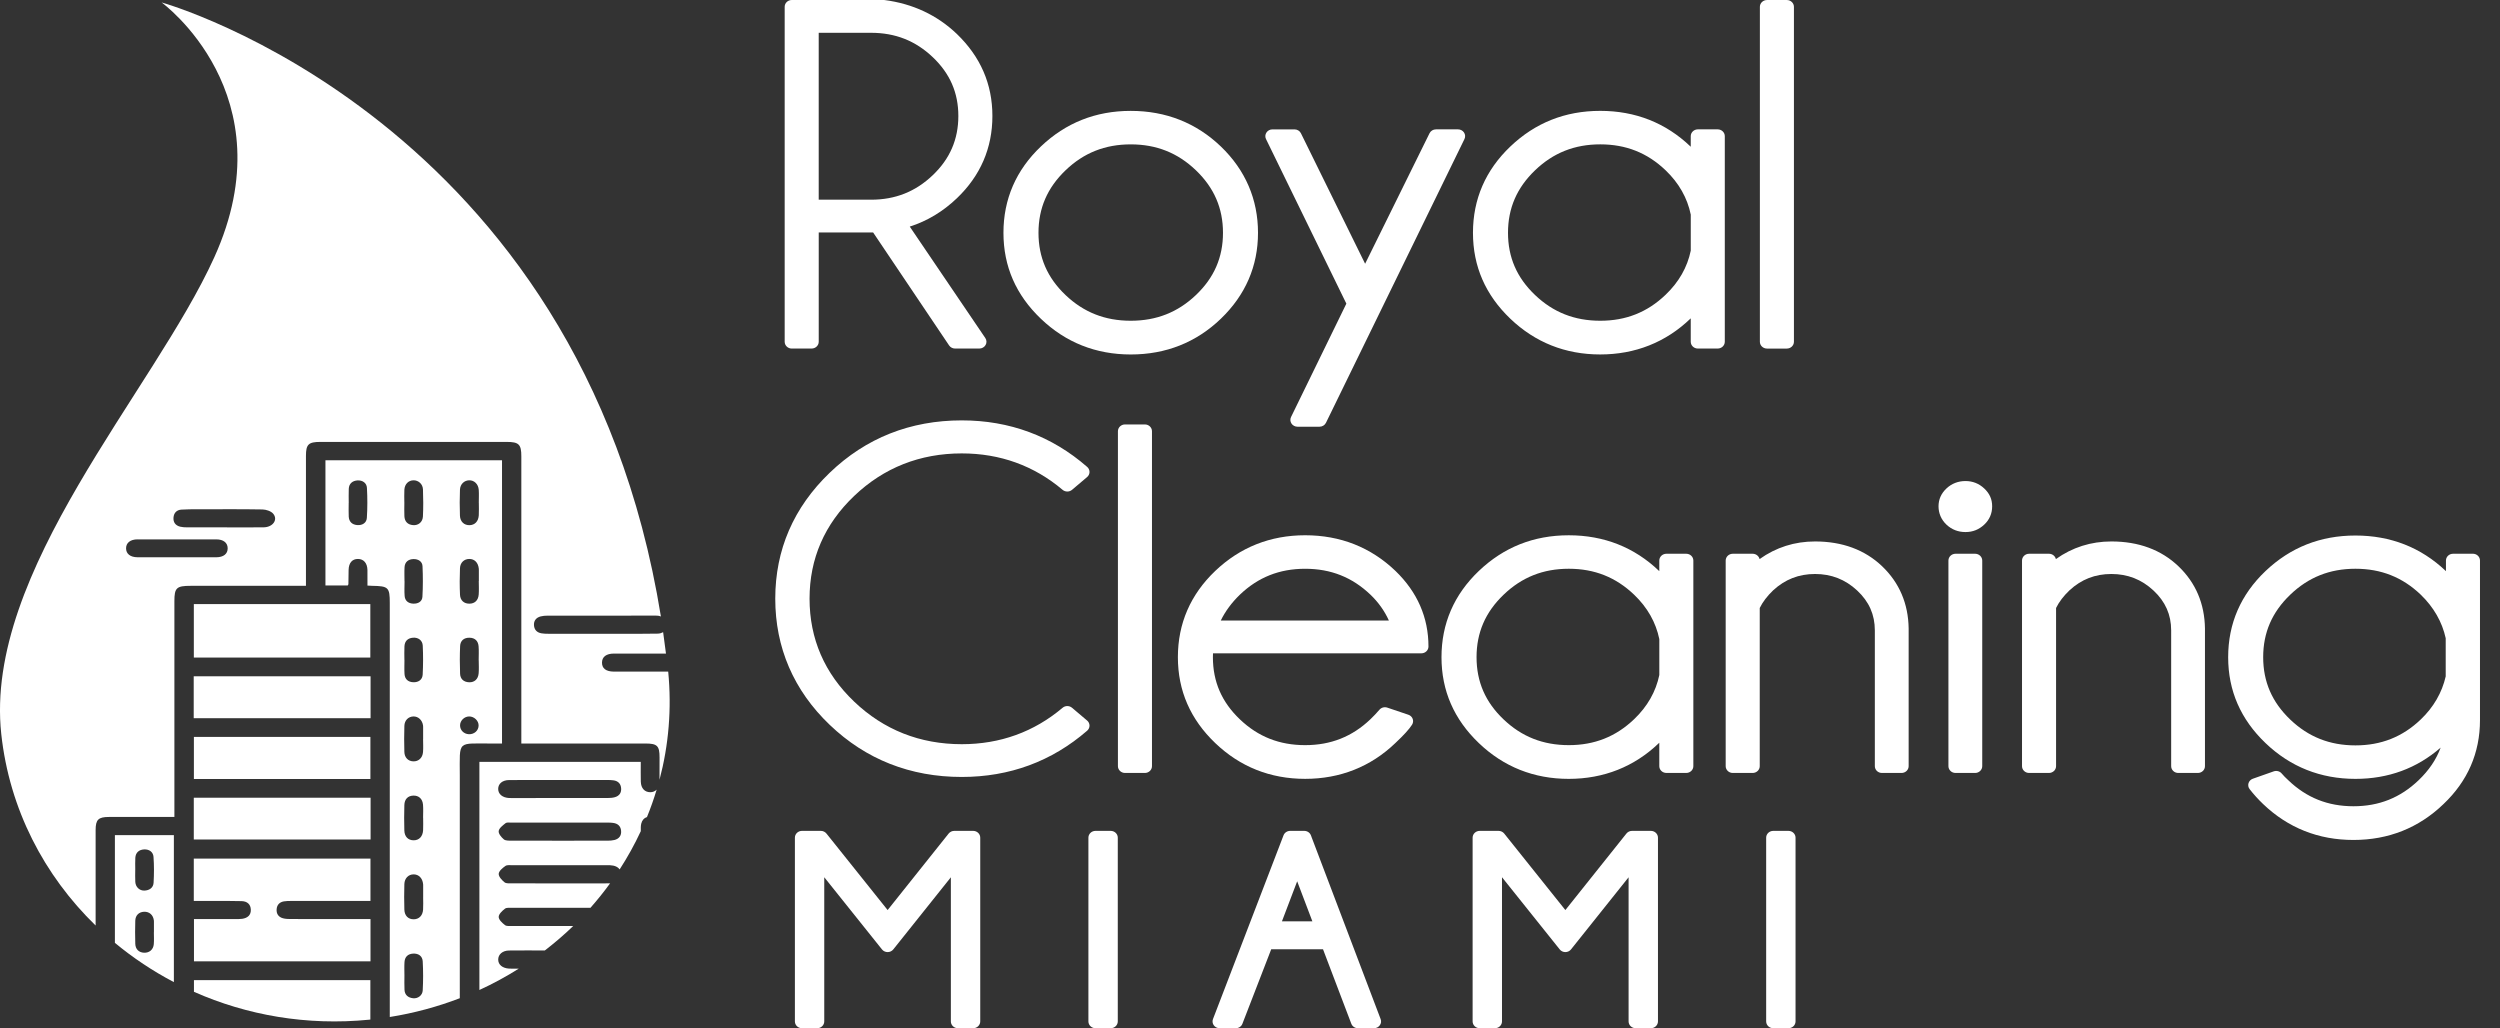 <svg xmlns="http://www.w3.org/2000/svg" width="124" height="51" viewBox="0 0 124 51" fill="none"><rect x="0" y="0" width="124" height="51" fill="#333333" stroke="none"/><path d="M48.266 41.211H47.335C47.224 41.211 47.121 41.26 47.054 41.343L44.026 45.139L41.026 41.386L40.992 41.344C40.925 41.26 40.821 41.211 40.711 41.211H39.78C39.585 41.211 39.427 41.361 39.427 41.548V50.663C39.427 50.849 39.584 51 39.78 51H40.531C40.725 51 40.883 50.849 40.883 50.663V43.511L43.746 47.091C43.813 47.175 43.916 47.224 44.026 47.224C44.137 47.224 44.24 47.175 44.307 47.091L47.163 43.513V50.663C47.163 50.849 47.321 51 47.516 51H48.267C48.462 51 48.62 50.849 48.62 50.663V41.548C48.62 41.362 48.462 41.211 48.267 41.211H48.266Z" fill="white"></path><path d="M54.338 41.211H55.089C55.284 41.211 55.442 41.362 55.442 41.548V50.663C55.442 50.849 55.284 51 55.089 51H54.338C54.143 51 53.985 50.849 53.985 50.663V41.548C53.985 41.362 54.143 41.211 54.338 41.211Z" fill="white"></path><path d="M65.048 41.502L65.021 41.431C64.969 41.299 64.838 41.211 64.691 41.211H63.994C63.846 41.211 63.714 41.299 63.663 41.432L60.219 50.402L60.163 50.547C60.124 50.65 60.139 50.766 60.205 50.856C60.271 50.946 60.379 51 60.495 51H61.293C61.441 51 61.573 50.912 61.623 50.78L63.052 47.085H65.622L66.999 50.709L67.026 50.779C67.077 50.912 67.209 51 67.357 51H68.149C68.264 51 68.371 50.947 68.437 50.856C68.504 50.767 68.52 50.651 68.48 50.548L65.047 41.502H65.048ZM65.094 45.699H63.584L64.34 43.712L65.094 45.699H65.094Z" fill="white"></path><path d="M81.882 41.211H80.951C80.841 41.211 80.737 41.26 80.671 41.343L77.642 45.139L74.642 41.386L74.609 41.344C74.541 41.26 74.438 41.211 74.327 41.211H73.395C73.201 41.211 73.042 41.361 73.042 41.548V50.663C73.042 50.849 73.2 51 73.395 51H74.146C74.341 51 74.499 50.849 74.499 50.663V43.511L77.362 47.091C77.428 47.175 77.532 47.224 77.642 47.224C77.752 47.224 77.855 47.175 77.922 47.091L80.778 43.513V50.663C80.778 50.849 80.936 51 81.131 51H81.882C82.076 51 82.235 50.849 82.235 50.663V41.548C82.235 41.362 82.077 41.211 81.882 41.211H81.882Z" fill="white"></path><path d="M87.955 41.211H88.706C88.9 41.211 89.059 41.362 89.059 41.548V50.663C89.059 50.849 88.9 51 88.706 51H87.955C87.76 51 87.602 50.849 87.602 50.663V41.548C87.602 41.362 87.76 41.211 87.955 41.211Z" fill="white"></path><path d="M39.273 17.288H40.256C40.451 17.288 40.609 17.137 40.609 16.951V11.531H43.308L47.075 17.133C47.14 17.23 47.252 17.288 47.372 17.288H48.576C48.705 17.288 48.824 17.22 48.886 17.111C48.948 17.003 48.942 16.871 48.872 16.767L45.124 11.239C45.987 10.965 46.771 10.493 47.461 9.834C48.63 8.716 49.223 7.343 49.223 5.754C49.223 4.165 48.63 2.812 47.461 1.685C46.483 0.751 45.278 0.185 43.879 0.003C43.863 0.001 43.848 -9.15527e-05 43.832 -9.15527e-05H39.273C39.078 -9.15527e-05 38.92 0.151 38.92 0.337V16.951C38.92 17.137 39.078 17.289 39.273 17.289V17.288ZM40.608 1.627H43.205C44.406 1.627 45.406 2.021 46.262 2.833C47.118 3.645 47.534 4.6 47.534 5.754C47.534 6.908 47.118 7.878 46.261 8.693C45.404 9.509 44.404 9.905 43.204 9.905H40.608V1.627L40.608 1.627Z" fill="white"></path><path d="M56.084 17.582C57.828 17.582 59.333 16.985 60.556 15.808C61.777 14.632 62.397 13.198 62.397 11.547C62.397 9.895 61.777 8.44 60.556 7.267C59.333 6.095 57.828 5.5 56.084 5.5C54.34 5.5 52.857 6.095 51.626 7.267C50.395 8.439 49.771 9.879 49.771 11.547C49.771 13.216 50.395 14.633 51.626 15.809C52.856 16.986 54.356 17.582 56.084 17.582H56.084ZM51.509 11.547C51.509 10.328 51.948 9.314 52.85 8.448C53.752 7.582 54.809 7.161 56.084 7.161C57.359 7.161 58.416 7.582 59.319 8.448C60.221 9.315 60.66 10.328 60.66 11.547C60.66 12.765 60.221 13.774 59.319 14.633C58.417 15.492 57.358 15.909 56.084 15.909C54.81 15.909 53.751 15.492 52.849 14.633C51.948 13.775 51.509 12.765 51.509 11.547Z" fill="white"></path><path d="M66.78 15.059L64.035 20.685C63.984 20.79 63.993 20.912 64.058 21.009C64.122 21.106 64.235 21.165 64.355 21.165H65.449C65.586 21.165 65.71 21.089 65.768 20.97L72.638 6.895C72.689 6.791 72.68 6.669 72.615 6.572C72.55 6.475 72.438 6.416 72.318 6.416H71.224C71.087 6.416 70.963 6.491 70.905 6.609L67.71 13.082L64.526 6.61C64.468 6.492 64.344 6.417 64.207 6.417H63.113C62.992 6.417 62.88 6.475 62.816 6.573C62.751 6.67 62.742 6.792 62.793 6.896L66.779 15.06L66.78 15.059Z" fill="white"></path><path d="M85.198 6.416H84.214C84.02 6.416 83.861 6.567 83.861 6.753V7.279C83.857 7.275 83.853 7.271 83.849 7.267C82.622 6.094 81.116 5.499 79.372 5.499C77.628 5.499 76.145 6.094 74.914 7.266C73.683 8.439 73.059 9.879 73.059 11.547C73.059 13.215 73.683 14.633 74.913 15.809C76.144 16.985 77.644 17.581 79.371 17.581C81.099 17.581 82.622 16.983 83.852 15.798C83.855 15.796 83.858 15.793 83.861 15.79V16.951C83.861 17.137 84.018 17.288 84.213 17.288H85.197C85.391 17.288 85.55 17.137 85.55 16.951V6.753C85.55 6.567 85.392 6.416 85.197 6.416H85.198ZM83.862 10.651V12.431C83.692 13.255 83.272 13.992 82.613 14.621C81.707 15.488 80.647 15.909 79.373 15.909C78.099 15.909 77.039 15.492 76.138 14.632C75.236 13.774 74.797 12.765 74.797 11.546C74.797 10.327 75.236 9.313 76.139 8.447C77.041 7.581 78.099 7.16 79.373 7.16C80.648 7.16 81.708 7.581 82.614 8.447C83.272 9.077 83.693 9.818 83.863 10.649L83.862 10.651Z" fill="white"></path><path d="M87.643 0.001H88.626C88.821 0.001 88.979 0.153 88.979 0.339V16.952C88.979 17.138 88.821 17.289 88.626 17.289H87.643C87.448 17.289 87.29 17.138 87.29 16.952V0.339C87.29 0.153 87.448 0.001 87.643 0.001Z" fill="white"></path><path d="M53.922 35.74L53.172 35.105C53.038 34.992 52.838 34.992 52.705 35.105C51.287 36.304 49.604 36.912 47.704 36.912C45.631 36.912 43.835 36.202 42.367 34.801C40.898 33.401 40.154 31.683 40.154 29.694C40.154 27.706 40.899 25.999 42.367 24.599C43.835 23.199 45.63 22.489 47.704 22.489C49.605 22.489 51.287 23.097 52.705 24.296C52.839 24.408 53.039 24.408 53.172 24.296L53.922 23.661C53.996 23.598 54.04 23.507 54.04 23.411C54.04 23.316 53.999 23.224 53.925 23.16C52.17 21.628 50.077 20.851 47.703 20.851C45.151 20.851 42.948 21.724 41.155 23.447C39.362 25.169 38.453 27.271 38.453 29.694C38.453 32.118 39.363 34.24 41.156 35.954C42.948 37.668 45.152 38.537 47.703 38.537C50.077 38.537 52.17 37.764 53.925 36.241C53.998 36.176 54.041 36.085 54.04 35.989C54.04 35.893 53.996 35.803 53.922 35.739V35.74Z" fill="white"></path><path d="M55.802 21.052H56.785C56.98 21.052 57.138 21.203 57.138 21.389V38.002C57.138 38.188 56.98 38.339 56.785 38.339H55.802C55.607 38.339 55.449 38.188 55.449 38.002V21.389C55.449 21.203 55.607 21.052 55.802 21.052Z" fill="white"></path><path d="M64.736 26.549C63.009 26.549 61.509 27.144 60.278 28.316C59.047 29.489 58.423 30.929 58.423 32.596C58.423 34.264 59.047 35.682 60.278 36.858C61.508 38.035 63.008 38.631 64.736 38.631C66.463 38.631 67.987 38.032 69.21 36.855C69.629 36.463 69.9 36.164 70.04 35.942C70.094 35.855 70.105 35.749 70.069 35.654C70.033 35.559 69.955 35.484 69.855 35.451L68.81 35.098C68.669 35.051 68.514 35.093 68.42 35.203C68.281 35.365 68.132 35.523 67.976 35.672C67.07 36.538 66.01 36.959 64.736 36.959C63.462 36.959 62.402 36.542 61.501 35.682C60.599 34.824 60.16 33.815 60.16 32.596C60.16 32.531 60.162 32.467 60.165 32.405H70.499C70.694 32.405 70.852 32.254 70.852 32.068C70.852 30.627 70.3 29.365 69.213 28.316C67.986 27.143 66.48 26.549 64.736 26.549H64.736ZM60.55 30.779C60.775 30.319 61.092 29.89 61.496 29.498C62.402 28.631 63.462 28.211 64.736 28.211C66.01 28.211 67.07 28.632 67.977 29.498C68.367 29.872 68.673 30.301 68.889 30.779H60.55V30.779Z" fill="white"></path><path d="M83.637 27.466H82.654C82.459 27.466 82.301 27.617 82.301 27.804V28.33C82.297 28.326 82.292 28.322 82.288 28.317C81.062 27.144 79.555 26.55 77.811 26.55C76.067 26.55 74.584 27.145 73.353 28.317C72.122 29.49 71.498 30.93 71.498 32.597C71.498 34.264 72.122 35.683 73.353 36.859C74.583 38.036 76.083 38.632 77.811 38.632C79.539 38.632 81.062 38.033 82.292 36.848C82.295 36.846 82.298 36.843 82.301 36.84V38.001C82.301 38.187 82.458 38.338 82.654 38.338H83.637C83.832 38.338 83.99 38.188 83.99 38.001V27.803C83.99 27.617 83.832 27.466 83.637 27.466V27.466ZM82.302 31.701V33.481C82.131 34.305 81.712 35.042 81.053 35.672C80.147 36.538 79.086 36.959 77.812 36.959C76.538 36.959 75.479 36.542 74.577 35.682C73.675 34.824 73.237 33.815 73.237 32.596C73.237 31.378 73.675 30.364 74.578 29.498C75.48 28.632 76.537 28.21 77.812 28.21C79.087 28.21 80.147 28.632 81.053 29.498C81.711 30.128 82.131 30.868 82.302 31.7V31.701Z" fill="white"></path><path d="M90.027 26.856C89.012 26.856 88.089 27.15 87.275 27.73C87.24 27.58 87.099 27.466 86.93 27.466H85.947C85.752 27.466 85.594 27.617 85.594 27.804V38.002C85.594 38.188 85.752 38.339 85.947 38.339H86.93C87.125 38.339 87.283 38.188 87.283 38.002V30.156C87.43 29.857 87.655 29.562 87.949 29.28C88.542 28.735 89.222 28.47 90.027 28.47C90.833 28.47 91.524 28.738 92.116 29.29C92.706 29.84 92.992 30.488 92.992 31.27V38.002C92.992 38.188 93.15 38.339 93.345 38.339H94.316C94.51 38.339 94.669 38.188 94.669 38.002V31.171C94.651 29.942 94.209 28.905 93.355 28.088C92.499 27.27 91.379 26.856 90.027 26.856V26.856Z" fill="white"></path><path d="M98.416 24.226C98.156 23.983 97.843 23.86 97.487 23.86C97.13 23.86 96.805 23.983 96.546 24.226C96.284 24.471 96.151 24.769 96.151 25.113C96.151 25.457 96.285 25.779 96.546 26.023C96.805 26.266 97.122 26.39 97.487 26.39C97.853 26.39 98.156 26.266 98.416 26.023C98.678 25.778 98.811 25.472 98.811 25.112C98.811 24.753 98.678 24.471 98.416 24.226H98.416Z" fill="white"></path><path d="M96.995 27.466H97.966C98.16 27.466 98.319 27.618 98.319 27.804V38.002C98.319 38.188 98.16 38.339 97.966 38.339H96.995C96.8 38.339 96.642 38.188 96.642 38.002V27.804C96.642 27.618 96.8 27.466 96.995 27.466V27.466Z" fill="white"></path><path d="M104.725 26.856C103.71 26.856 102.787 27.15 101.972 27.73C101.937 27.58 101.797 27.466 101.628 27.466H100.645C100.45 27.466 100.292 27.617 100.292 27.804V38.002C100.292 38.188 100.449 38.339 100.645 38.339H101.628C101.822 38.339 101.981 38.188 101.981 38.002V30.156C102.127 29.857 102.352 29.562 102.647 29.28C103.239 28.735 103.919 28.47 104.725 28.47C105.53 28.47 106.221 28.738 106.813 29.29C107.403 29.84 107.69 30.488 107.69 31.27V38.002C107.69 38.188 107.847 38.339 108.043 38.339H109.013C109.208 38.339 109.366 38.188 109.366 38.002V31.171C109.348 29.942 108.907 28.905 108.052 28.088C107.196 27.27 106.077 26.856 104.725 26.856H104.725Z" fill="white"></path><path d="M122.655 27.466H121.672C121.477 27.466 121.319 27.617 121.319 27.804V28.33C121.315 28.325 121.31 28.321 121.306 28.316C120.079 27.152 118.573 26.562 116.83 26.562C115.086 26.562 113.603 27.154 112.372 28.322C111.141 29.491 110.517 30.93 110.517 32.597C110.517 34.264 111.141 35.683 112.372 36.859C113.602 38.036 115.102 38.632 116.83 38.632C118.456 38.632 119.875 38.112 121.057 37.081C120.838 37.674 120.475 38.21 119.96 38.702C119.053 39.569 117.998 39.99 116.731 39.99C115.465 39.99 114.401 39.569 113.494 38.694C113.375 38.587 113.266 38.476 113.171 38.364C113.076 38.251 112.916 38.21 112.775 38.26L111.743 38.624C111.639 38.66 111.558 38.742 111.526 38.844C111.495 38.946 111.515 39.056 111.581 39.141C111.779 39.396 112.005 39.646 112.254 39.884C113.489 41.064 114.995 41.662 116.731 41.662C118.468 41.662 119.97 41.064 121.195 39.884C122.398 38.743 123.007 37.342 123.007 35.721V27.802C123.007 27.616 122.85 27.465 122.655 27.465L122.655 27.466ZM121.307 31.656V33.548C121.122 34.358 120.706 35.076 120.071 35.684C119.165 36.55 118.104 36.971 116.83 36.971C115.556 36.971 114.498 36.552 113.595 35.689C112.693 34.827 112.254 33.816 112.254 32.596C112.254 31.377 112.693 30.364 113.595 29.498C114.498 28.632 115.555 28.21 116.83 28.21C118.104 28.21 119.164 28.632 120.069 29.496C120.712 30.118 121.129 30.845 121.307 31.655L121.307 31.656Z" fill="white"></path><path d="M9.614 32.615H18.368V29.963H9.614V32.615Z" fill="white"></path><path d="M9.612 41.639H18.381V39.567H9.612V41.639V41.639Z" fill="white"></path><path d="M9.608 35.623H18.38V33.544H9.608V35.623Z" fill="white"></path><path d="M9.617 36.551V38.638H18.372V36.551H9.617V36.551Z" fill="white"></path><path d="M16.141 29.04H17.248C17.265 29.007 17.281 28.99 17.281 28.973C17.285 28.737 17.285 28.502 17.291 28.267C17.299 27.919 17.47 27.722 17.756 27.724C18.038 27.725 18.217 27.93 18.225 28.271C18.23 28.523 18.226 28.775 18.226 29.045C18.325 29.05 18.394 29.055 18.463 29.057C19.265 29.069 19.333 29.135 19.333 29.909V50.443C20.544 50.25 21.705 49.934 22.806 49.511C22.806 45.833 22.806 42.154 22.806 38.475C22.806 36.665 22.643 36.89 24.46 36.879C24.601 36.878 24.742 36.879 24.9 36.879V22.828H16.142V29.041L16.141 29.04ZM23.257 36.417C23.006 36.407 22.816 36.215 22.819 35.974C22.822 35.741 23.029 35.539 23.269 35.536C23.518 35.533 23.744 35.75 23.739 35.987C23.735 36.238 23.523 36.427 23.257 36.417ZM23.741 33.399C23.716 33.686 23.533 33.85 23.271 33.841C22.99 33.831 22.829 33.67 22.82 33.415C22.802 32.957 22.802 32.498 22.822 32.041C22.834 31.784 23.004 31.627 23.285 31.631C23.566 31.634 23.718 31.799 23.738 32.054C23.757 32.287 23.742 32.522 23.742 32.756C23.743 32.756 23.744 32.756 23.745 32.756C23.745 32.971 23.76 33.187 23.741 33.4V33.399ZM23.744 29.49C23.721 29.78 23.546 29.94 23.284 29.942C23.02 29.945 22.829 29.787 22.816 29.5C22.796 29.061 22.797 28.621 22.815 28.182C22.826 27.901 23.023 27.727 23.273 27.724C23.535 27.721 23.716 27.903 23.748 28.201C23.75 28.221 23.751 28.241 23.751 28.26C23.751 28.445 23.751 28.631 23.751 28.817H23.747C23.747 29.041 23.761 29.267 23.744 29.49V29.49ZM22.814 24.29C22.824 24.015 23.026 23.829 23.268 23.823C23.52 23.816 23.725 24.009 23.746 24.298C23.761 24.512 23.748 24.728 23.748 24.942H23.75C23.75 25.148 23.76 25.354 23.748 25.558C23.729 25.862 23.552 26.043 23.29 26.049C23.024 26.055 22.825 25.878 22.813 25.578C22.797 25.149 22.797 24.718 22.814 24.289V24.29ZM20.968 49.119C20.955 49.375 20.725 49.539 20.488 49.513C20.232 49.485 20.075 49.343 20.063 49.092C20.051 48.859 20.06 48.624 20.06 48.389C20.06 48.165 20.048 47.94 20.063 47.716C20.079 47.47 20.223 47.315 20.486 47.299C20.767 47.282 20.954 47.431 20.967 47.686C20.993 48.163 20.993 48.642 20.967 49.119H20.968ZM20.985 45.117C20.965 45.417 20.781 45.597 20.516 45.597C20.248 45.597 20.065 45.42 20.056 45.115C20.043 44.695 20.044 44.275 20.056 43.855C20.064 43.561 20.26 43.369 20.517 43.369C20.774 43.369 20.958 43.561 20.987 43.856C20.989 43.875 20.988 43.895 20.989 43.915C20.989 44.11 20.989 44.305 20.989 44.501H20.988C20.988 44.706 20.999 44.911 20.985 45.116L20.985 45.117ZM20.985 40.563H20.988C20.988 40.768 20.997 40.973 20.986 41.177C20.97 41.495 20.782 41.684 20.508 41.679C20.241 41.674 20.063 41.497 20.055 41.19C20.043 40.771 20.043 40.35 20.056 39.931C20.065 39.635 20.233 39.473 20.495 39.462C20.768 39.451 20.959 39.619 20.982 39.918C20.999 40.131 20.985 40.347 20.985 40.562V40.563ZM20.988 36.657H20.985C20.985 36.871 20.999 37.087 20.982 37.301C20.96 37.593 20.757 37.775 20.495 37.763C20.243 37.753 20.064 37.578 20.056 37.291C20.043 36.862 20.043 36.431 20.057 36.002C20.066 35.724 20.259 35.542 20.506 35.536C20.747 35.531 20.944 35.715 20.983 35.983C20.985 36.003 20.987 36.022 20.987 36.042C20.987 36.247 20.987 36.452 20.987 36.657L20.988 36.657ZM20.965 33.461C20.951 33.706 20.767 33.848 20.502 33.839C20.239 33.83 20.08 33.684 20.064 33.433C20.049 33.198 20.061 32.962 20.061 32.727C20.06 32.727 20.059 32.727 20.058 32.727C20.058 32.502 20.048 32.276 20.061 32.051C20.076 31.803 20.22 31.651 20.485 31.63C20.74 31.609 20.954 31.757 20.968 32.022C20.992 32.501 20.99 32.983 20.965 33.461V33.461ZM20.063 28.829C20.063 28.595 20.051 28.361 20.066 28.127C20.083 27.873 20.255 27.736 20.509 27.73C20.75 27.725 20.947 27.851 20.957 28.085C20.98 28.59 20.981 29.098 20.952 29.602C20.939 29.835 20.741 29.952 20.494 29.941C20.246 29.929 20.088 29.796 20.07 29.561C20.05 29.318 20.066 29.073 20.066 28.83C20.065 28.83 20.064 28.83 20.064 28.83L20.063 28.829ZM20.057 24.287C20.075 24.009 20.262 23.827 20.509 23.823C20.75 23.819 20.968 24.003 20.979 24.273C20.997 24.721 20.999 25.171 20.977 25.62C20.962 25.898 20.749 26.067 20.492 26.047C20.215 26.025 20.071 25.863 20.058 25.605C20.046 25.381 20.056 25.155 20.056 24.93H20.055C20.055 24.716 20.044 24.5 20.057 24.286V24.287ZM17.297 24.948C17.297 24.714 17.289 24.479 17.299 24.245C17.31 23.989 17.479 23.846 17.728 23.829C17.983 23.812 18.186 23.956 18.2 24.197C18.228 24.693 18.228 25.192 18.196 25.688C18.181 25.928 17.98 26.066 17.718 26.044C17.46 26.023 17.31 25.872 17.297 25.622C17.286 25.398 17.295 25.172 17.295 24.948H17.297V24.948Z" fill="white"></path><path d="M18.309 50.577C18.329 50.575 18.35 50.571 18.37 50.569V48.615H9.62V49.194C12.245 50.357 15.221 50.883 18.309 50.577V50.577Z" fill="white"></path><path d="M4.743 41.171C4.743 40.653 4.877 40.521 5.409 40.521C6.364 40.519 7.318 40.521 8.272 40.521H8.65V40.12C8.65 36.686 8.65 33.252 8.65 29.818C8.65 29.155 8.754 29.057 9.457 29.057C11.243 29.057 13.028 29.057 14.814 29.057H15.175V28.677C15.175 26.655 15.175 24.634 15.175 22.613C15.175 22.04 15.3 21.919 15.892 21.919C18.971 21.919 22.05 21.919 25.128 21.919C25.735 21.919 25.858 22.039 25.858 22.633C25.858 27.245 25.858 31.856 25.858 36.467V36.878H26.215C28.145 36.878 30.073 36.878 32.003 36.878C32.6 36.878 32.714 36.989 32.714 37.571C32.714 37.939 32.717 38.307 32.712 38.675C33.165 36.969 33.322 35.163 33.143 33.313H32.356C31.721 33.313 31.085 33.317 30.449 33.312C30.055 33.309 29.857 33.153 29.859 32.865C29.861 32.58 30.069 32.417 30.456 32.417C31.315 32.415 32.173 32.417 33.032 32.417C32.988 32.059 32.941 31.706 32.891 31.356C32.817 31.396 32.734 31.425 32.632 31.428C31.987 31.442 31.342 31.435 30.696 31.436C30.389 31.436 30.082 31.436 29.774 31.436C28.914 31.436 28.054 31.437 27.193 31.435C27.081 31.435 26.967 31.432 26.857 31.413C26.625 31.374 26.497 31.228 26.485 31.009C26.472 30.789 26.591 30.633 26.817 30.574C26.924 30.546 27.038 30.537 27.149 30.537C28.911 30.535 30.672 30.535 32.435 30.535C32.506 30.535 32.579 30.533 32.649 30.541C32.697 30.547 32.739 30.563 32.781 30.578C28.794 5.896 8.016 0.121 8.016 0.121C8.016 0.121 14.294 4.678 10.629 12.762C7.615 19.413 -0.811 28.341 0.063 36.409C0.467 40.137 2.192 43.427 4.743 45.906C4.743 44.328 4.743 42.749 4.743 41.171V41.171ZM8.995 25.277C9.27 25.257 9.547 25.261 9.824 25.261C10.889 25.259 11.956 25.25 13.021 25.269C13.202 25.273 13.441 25.352 13.549 25.478C13.8 25.773 13.537 26.147 13.084 26.155C12.428 26.165 11.772 26.157 11.117 26.157C10.502 26.157 9.887 26.159 9.272 26.156C9.161 26.156 9.045 26.151 8.938 26.124C8.696 26.063 8.584 25.897 8.606 25.663C8.626 25.442 8.76 25.294 8.995 25.277V25.277ZM6.823 26.753C8.125 26.75 9.426 26.75 10.728 26.753C11.085 26.753 11.294 26.925 11.293 27.198C11.293 27.473 11.087 27.639 10.726 27.641C10.07 27.644 9.414 27.641 8.758 27.641C8.102 27.641 7.466 27.644 6.82 27.64C6.461 27.638 6.252 27.469 6.253 27.195C6.253 26.924 6.466 26.753 6.823 26.752V26.753Z" fill="white"></path><path d="M12.014 45.573C11.893 45.591 11.769 45.585 11.646 45.585C10.972 45.586 10.299 45.585 9.621 45.585V47.682H18.377V45.585H18.027C16.817 45.585 15.606 45.587 14.396 45.584C14.274 45.584 14.148 45.577 14.032 45.545C13.805 45.481 13.704 45.319 13.721 45.097C13.737 44.887 13.857 44.749 14.075 44.709C14.195 44.688 14.32 44.687 14.443 44.687C15.633 44.685 16.823 44.686 18.013 44.686H18.375V42.588H9.612V44.686C9.942 44.686 10.258 44.685 10.573 44.686C11.046 44.687 11.517 44.682 11.988 44.696C12.26 44.704 12.432 44.852 12.441 45.12C12.451 45.391 12.279 45.533 12.015 45.573L12.014 45.573Z" fill="white"></path><path d="M31.784 38.775C31.776 38.453 31.782 38.13 31.782 37.788H23.778V49.103C24.458 48.792 25.108 48.437 25.731 48.045C25.622 48.045 25.512 48.045 25.403 48.045C25.352 48.045 25.301 48.046 25.25 48.043C24.917 48.021 24.709 47.847 24.711 47.593C24.712 47.338 24.923 47.149 25.253 47.145C25.843 47.139 26.434 47.141 27.024 47.143C27.516 46.763 27.988 46.36 28.43 45.931C28.201 45.931 27.972 45.931 27.744 45.931C26.965 45.931 26.186 45.932 25.406 45.929C25.284 45.929 25.129 45.948 25.048 45.886C24.911 45.78 24.735 45.618 24.735 45.479C24.735 45.34 24.909 45.177 25.046 45.071C25.126 45.009 25.282 45.028 25.404 45.028C26.698 45.026 27.992 45.027 29.286 45.028C29.631 44.637 29.957 44.231 30.262 43.811C30.253 43.811 30.248 43.813 30.239 43.814C29.768 43.821 29.297 43.816 28.825 43.816C28.467 43.816 28.108 43.816 27.749 43.816C26.97 43.816 26.191 43.818 25.412 43.814C25.281 43.813 25.111 43.831 25.026 43.763C24.892 43.656 24.728 43.48 24.736 43.341C24.744 43.202 24.928 43.049 25.071 42.95C25.156 42.891 25.309 42.915 25.431 42.915C26.989 42.913 28.547 42.913 30.105 42.913C30.156 42.913 30.207 42.912 30.258 42.915C30.494 42.926 30.648 43.001 30.734 43.124C31.127 42.517 31.478 41.883 31.783 41.227V41.205C31.783 41.088 31.778 40.967 31.805 40.855C31.844 40.688 31.944 40.575 32.089 40.528C32.271 40.082 32.432 39.627 32.571 39.164C32.491 39.247 32.383 39.294 32.252 39.294C31.978 39.293 31.793 39.097 31.785 38.777L31.784 38.775ZM30.473 41.664C30.366 41.691 30.251 41.698 30.14 41.698C29.35 41.701 28.562 41.699 27.772 41.699C26.983 41.699 26.173 41.702 25.374 41.697C25.243 41.696 25.074 41.703 24.991 41.633C24.866 41.529 24.716 41.347 24.735 41.219C24.755 41.075 24.938 40.939 25.076 40.829C25.133 40.782 25.253 40.801 25.345 40.801C26.953 40.8 28.563 40.8 30.172 40.801C30.253 40.801 30.336 40.805 30.416 40.817C30.649 40.849 30.786 40.98 30.806 41.204C30.828 41.44 30.715 41.603 30.473 41.665V41.664ZM30.504 39.539C30.389 39.573 30.262 39.58 30.141 39.581C28.563 39.583 26.985 39.583 25.406 39.583C25.355 39.583 25.304 39.585 25.253 39.582C24.922 39.564 24.711 39.388 24.71 39.132C24.709 38.875 24.918 38.693 25.251 38.691C26.092 38.684 26.932 38.689 27.772 38.688C28.551 38.688 29.33 38.687 30.109 38.688C30.221 38.688 30.336 38.688 30.446 38.707C30.663 38.744 30.788 38.877 30.807 39.087C30.828 39.309 30.729 39.472 30.504 39.539L30.504 39.539Z" fill="white"></path><path d="M5.699 46.765C6.597 47.511 7.578 48.164 8.624 48.713V41.423H5.699V46.765ZM7.629 46.829C7.605 47.103 7.406 47.267 7.142 47.255C6.89 47.244 6.717 47.081 6.71 46.812C6.699 46.43 6.698 46.047 6.71 45.665C6.718 45.397 6.893 45.234 7.145 45.223C7.407 45.213 7.597 45.38 7.632 45.653C7.634 45.673 7.635 45.693 7.635 45.712C7.635 45.889 7.635 46.065 7.635 46.241C7.634 46.241 7.633 46.241 7.632 46.241C7.632 46.437 7.645 46.635 7.628 46.829H7.629ZM6.709 43.13C6.709 42.935 6.699 42.739 6.712 42.545C6.728 42.293 6.888 42.146 7.143 42.131C7.401 42.116 7.597 42.259 7.614 42.499C7.645 42.927 7.643 43.358 7.618 43.785C7.604 44.028 7.418 44.165 7.16 44.173C6.92 44.181 6.726 43.997 6.711 43.744C6.698 43.54 6.708 43.334 6.708 43.129H6.71L6.709 43.13Z" fill="white"></path></svg>